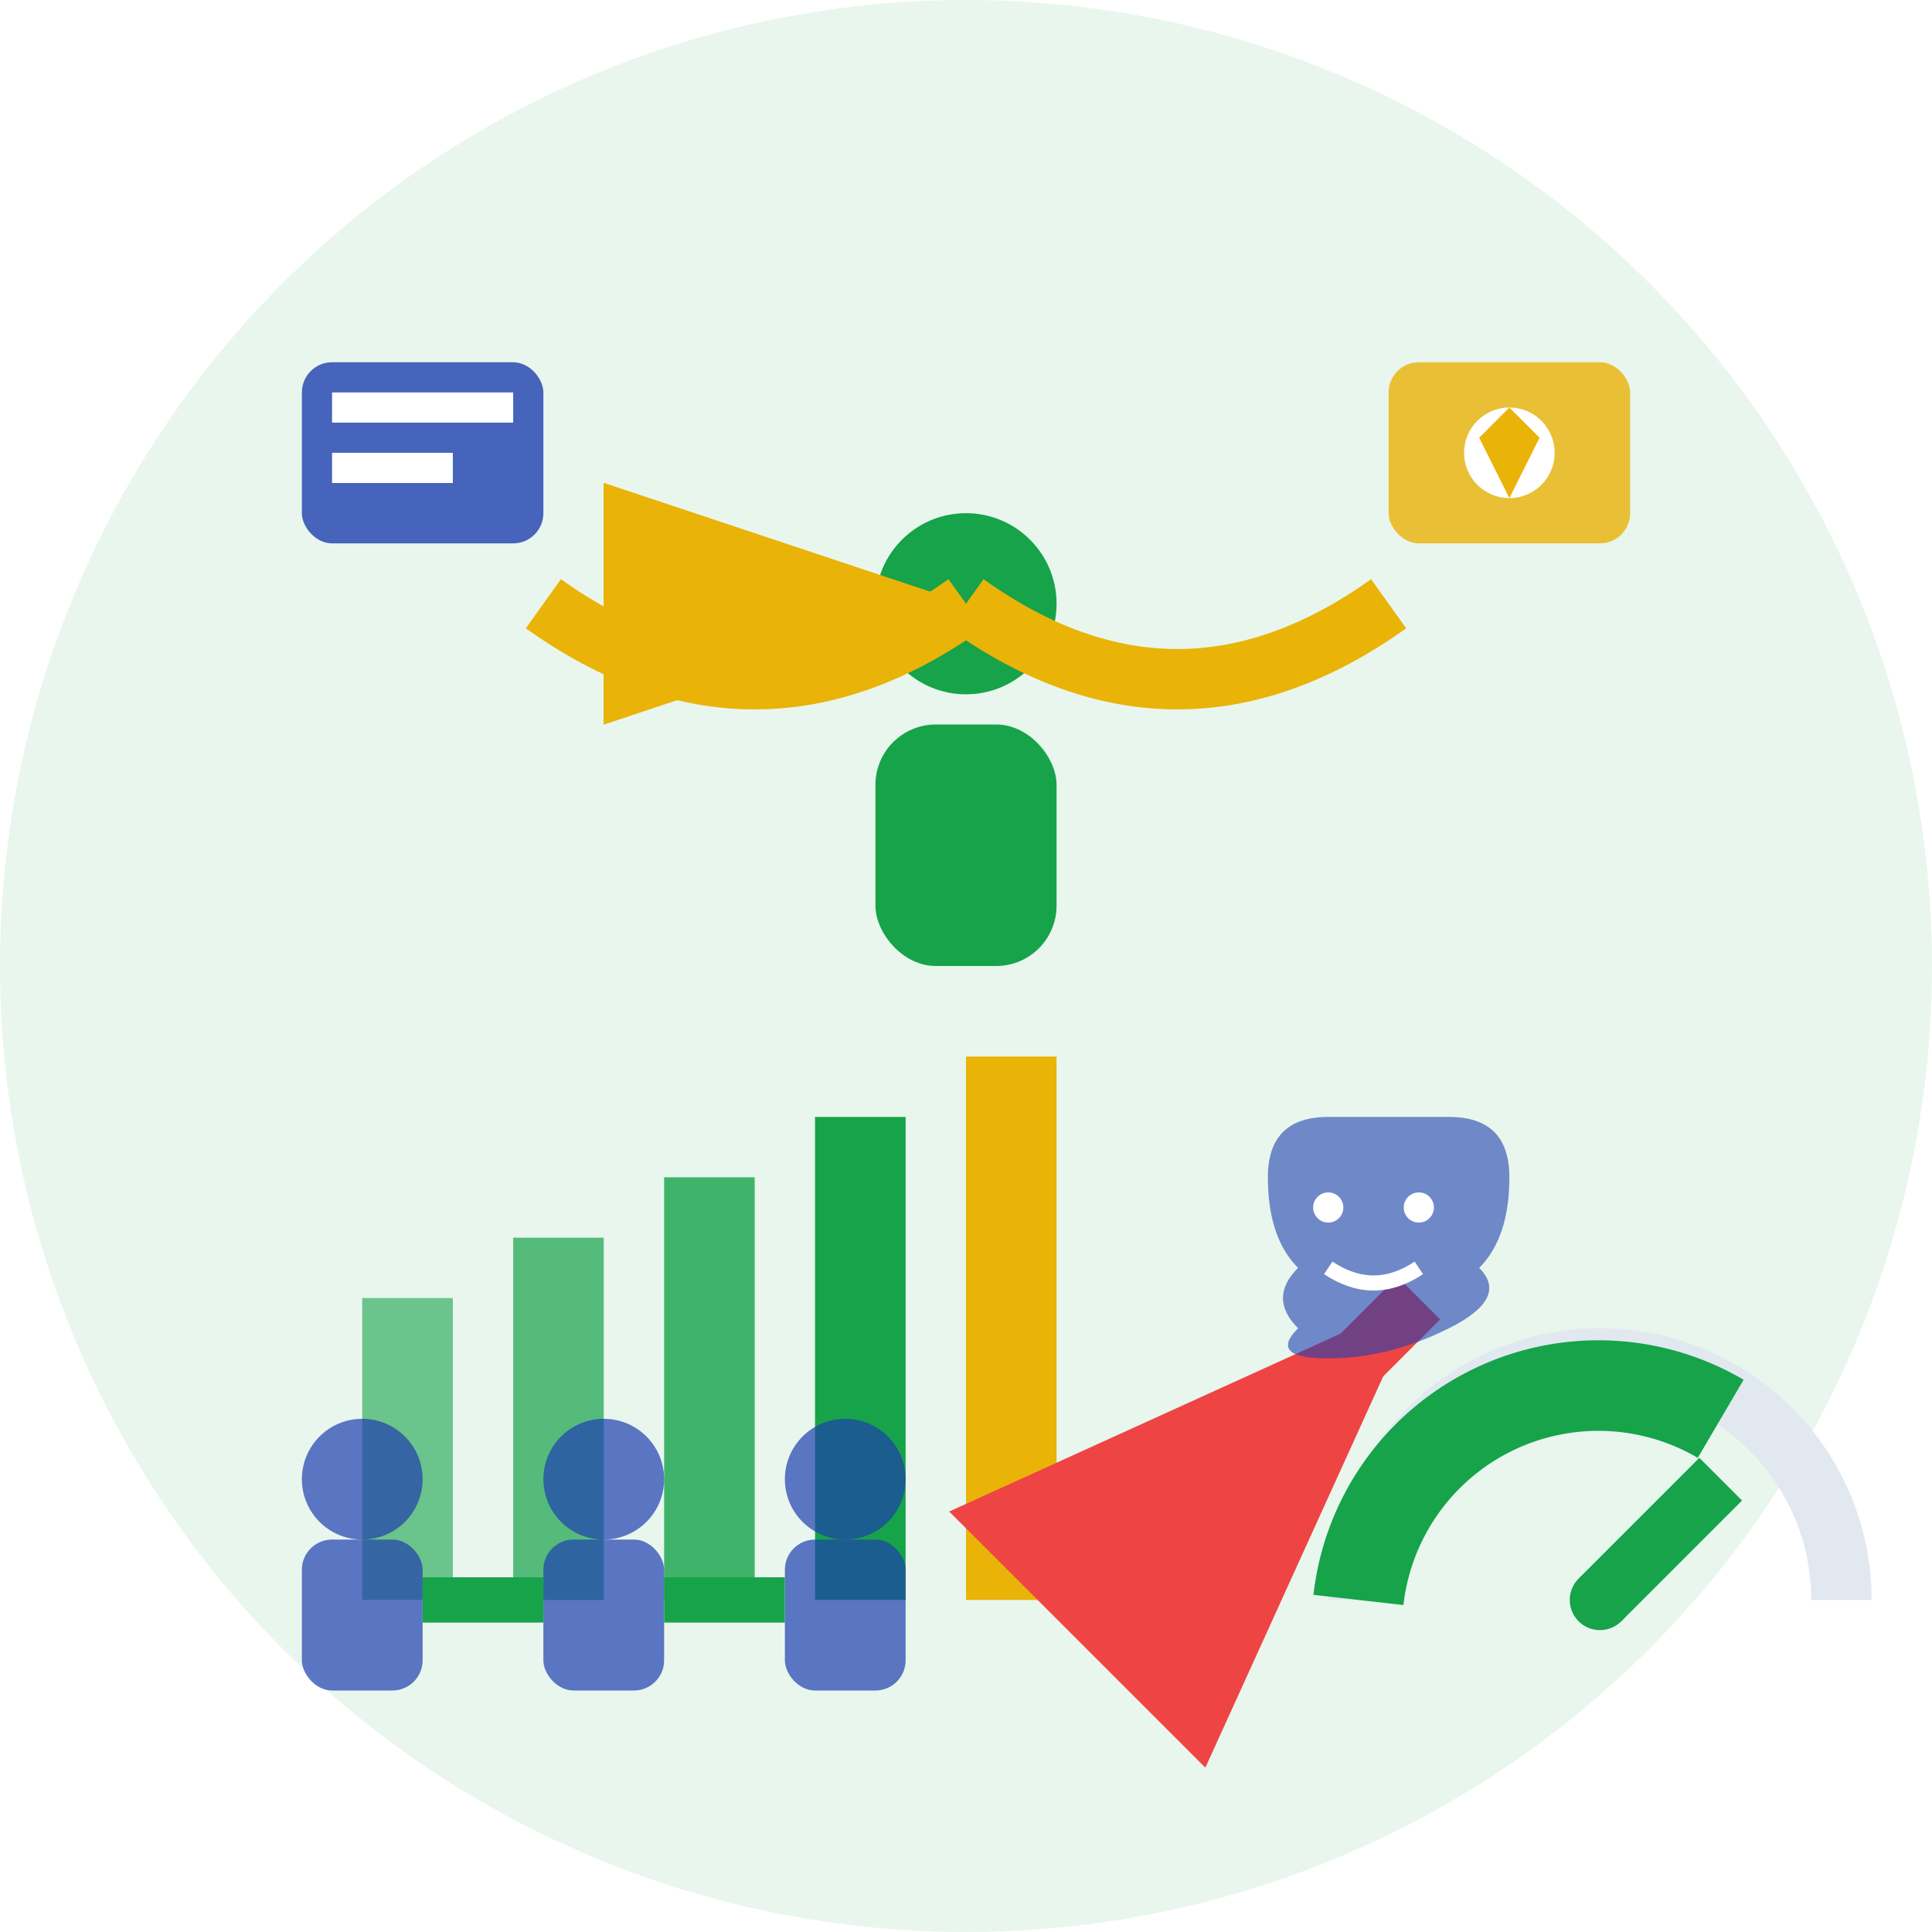 <svg width="64" height="64" viewBox="0 0 64 64" fill="none" xmlns="http://www.w3.org/2000/svg">
  <!-- Background circle -->
  <circle cx="32" cy="32" r="32" fill="#16a34a" opacity="0.1"/>
  
  <!-- Employee development icon -->
  <!-- Central person -->
  <g transform="translate(28, 16)">
    <circle cx="4" cy="4" r="3" fill="#16a34a"/>
    <rect x="1" y="8" width="6" height="8" rx="2" fill="#16a34a"/>
  </g>
  
  <!-- Knowledge/skills indicators around the person -->
  <!-- Book/learning -->
  <g transform="translate(10, 12)">
    <rect x="0" y="0" width="8" height="6" rx="1" fill="#1e40af" opacity="0.8"/>
    <rect x="1" y="1" width="6" height="1" fill="#ffffff"/>
    <rect x="1" y="3" width="4" height="1" fill="#ffffff"/>
  </g>
  
  <!-- Certificate/achievement -->
  <g transform="translate(46, 12)">
    <rect x="0" y="0" width="8" height="6" rx="1" fill="#eab308" opacity="0.8"/>
    <circle cx="4" cy="3" r="1.5" fill="#ffffff"/>
    <path d="M4 1.5 L5 2.5 L4 4.5 L3 2.5 Z" fill="#eab308"/>
  </g>
  
  <!-- Skills development chart -->
  <g transform="translate(12, 35)">
    <rect x="0" y="8" width="3" height="10" fill="#16a34a" opacity="0.6"/>
    <rect x="5" y="6" width="3" height="12" fill="#16a34a" opacity="0.7"/>
    <rect x="10" y="4" width="3" height="14" fill="#16a34a" opacity="0.8"/>
    <rect x="15" y="2" width="3" height="16" fill="#16a34a"/>
    <rect x="20" y="0" width="3" height="18" fill="#eab308"/>
    
    <!-- Growth arrow -->
    <path d="M25 18 L35 8" stroke="#ef4444" stroke-width="2" marker-end="url(#growth-arrow)"/>
  </g>
  
  <!-- Team collaboration -->
  <g transform="translate(8, 45)">
    <!-- Multiple people icons -->
    <circle cx="4" cy="4" r="2" fill="#1e40af" opacity="0.7"/>
    <rect x="2" y="6" width="4" height="5" rx="1" fill="#1e40af" opacity="0.7"/>
    
    <circle cx="12" cy="4" r="2" fill="#1e40af" opacity="0.7"/>
    <rect x="10" y="6" width="4" height="5" rx="1" fill="#1e40af" opacity="0.7"/>
    
    <circle cx="20" cy="4" r="2" fill="#1e40af" opacity="0.7"/>
    <rect x="18" y="6" width="4" height="5" rx="1" fill="#1e40af" opacity="0.7"/>
    
    <!-- Connection lines -->
    <path d="M6 8 L10 8" stroke="#16a34a" stroke-width="1.5"/>
    <path d="M14 8 L18 8" stroke="#16a34a" stroke-width="1.5"/>
  </g>
  
  <!-- Knowledge sharing arrows -->
  <path d="M18 20 Q25 25 32 20" stroke="#eab308" stroke-width="2" fill="none" marker-end="url(#knowledge-arrow)"/>
  <path d="M46 20 Q39 25 32 20" stroke="#eab308" stroke-width="2" fill="none" marker-end="url(#knowledge-arrow)"/>
  
  <!-- Brain/thinking icon -->
  <g transform="translate(40, 35)">
    <path d="M4 2 Q2 2 2 4 Q2 6 3 7 Q2 8 3 9 Q2 10 4 10 Q6 10 8 9 Q10 8 9 7 Q10 6 10 4 Q10 2 8 2 Q6 2 4 2" fill="#1e40af" opacity="0.6"/>
    <circle cx="4" cy="5" r="0.5" fill="#ffffff"/>
    <circle cx="7" cy="5" r="0.5" fill="#ffffff"/>
    <path d="M4 7 Q5.5 8 7 7" stroke="#ffffff" stroke-width="0.5" fill="none"/>
  </g>
  
  <!-- Performance meter -->
  <g transform="translate(45, 45)">
    <path d="M0 8 A8 8 0 0 1 16 8" stroke="#e2e8f0" stroke-width="2" fill="none"/>
    <path d="M0 8 A8 8 0 0 1 12 2" stroke="#16a34a" stroke-width="3" fill="none"/>
    <circle cx="8" cy="8" r="1" fill="#16a34a"/>
    <path d="M8 8 L12 4" stroke="#16a34a" stroke-width="2"/>
  </g>
  
  <!-- Arrow definitions -->
  <defs>
    <marker id="growth-arrow" markerWidth="8" markerHeight="6" refX="8" refY="3" orient="auto" markerUnits="strokeWidth">
      <path d="M0,0 L0,6 L8,3 z" fill="#ef4444"/>
    </marker>
    <marker id="knowledge-arrow" markerWidth="6" markerHeight="4" refX="6" refY="2" orient="auto" markerUnits="strokeWidth">
      <path d="M0,0 L0,4 L6,2 z" fill="#eab308"/>
    </marker>
  </defs>
</svg>
